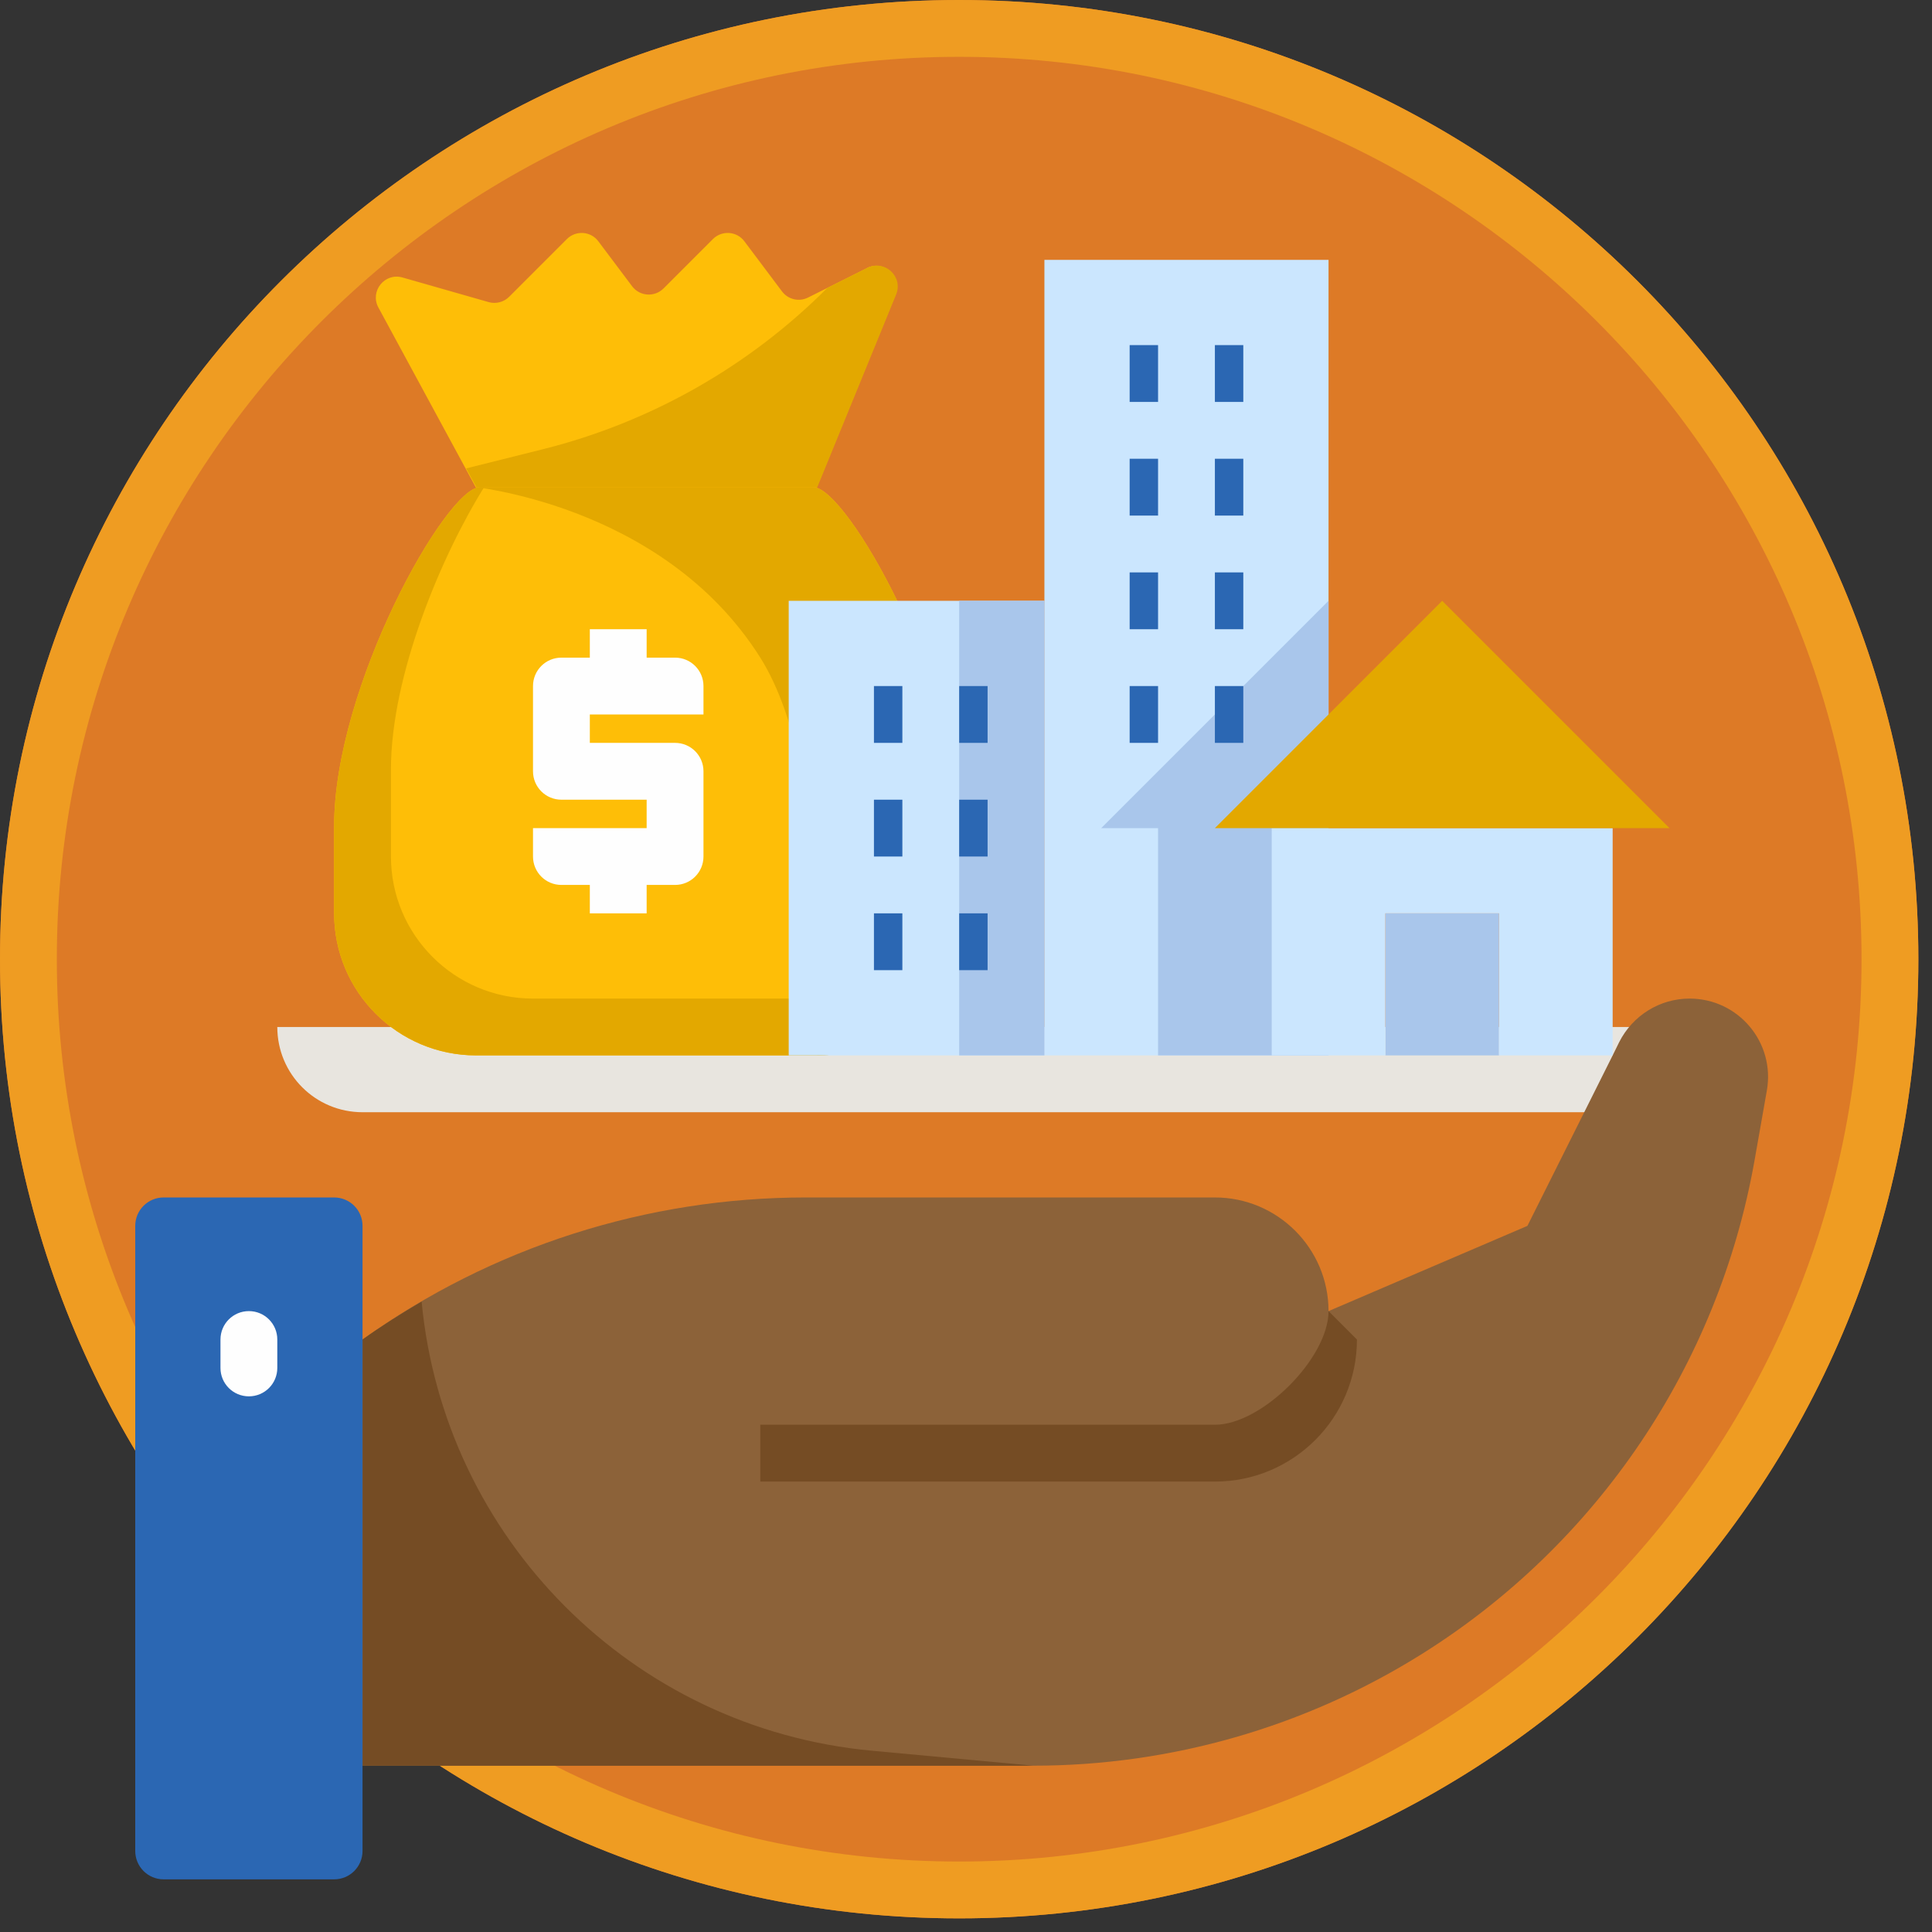 <svg width="102" height="102" viewBox="0 0 102 102" fill="none" xmlns="http://www.w3.org/2000/svg">
<rect x="0" y="0" width="102" height="102" fill="#333333" stroke="none"/>
<g clip-path="url(#clip0_4002_295)">
<path d="M50.64 101.28C78.608 101.28 101.28 78.608 101.28 50.64C101.28 22.672 78.608 0 50.64 0C22.672 0 0 22.672 0 50.64C0 78.608 22.672 101.28 50.64 101.28Z" fill="#DD7A26"/>
<path d="M50.64 3C76.91 3 98.28 24.37 98.28 50.64C98.28 76.91 76.91 98.28 50.64 98.28C24.37 98.28 3 76.91 3 50.64C3 24.37 24.37 3 50.64 3ZM50.64 0C22.67 0 0 22.67 0 50.64C0 78.61 22.67 101.28 50.64 101.28C78.61 101.28 101.28 78.61 101.28 50.64C101.28 22.67 78.61 0 50.64 0Z" fill="#EF9C22"/>
<path d="M86.64 58.72H19.14C16.65 58.72 14.64 56.71 14.64 54.22H91.14C91.14 56.71 89.13 58.72 86.64 58.72Z" fill="#E8E5DF"/>
<path d="M25.14 55.72H43.14C47.28 55.72 50.64 52.36 50.64 48.22V43.62C50.64 36.22 44.71 25.72 42.94 25.72H25.34C23.57 25.72 17.64 36.22 17.64 43.62V48.22C17.64 52.36 21 55.72 25.14 55.72Z" fill="#FEBE07"/>
<path d="M45.8 14.14L42.66 15.71C42.18 15.95 41.61 15.81 41.29 15.39L39.3 12.74C38.9 12.2 38.11 12.15 37.64 12.62L35.03 15.23C34.56 15.7 33.77 15.65 33.37 15.11L31.59 12.74C31.19 12.2 30.4 12.15 29.93 12.62L26.88 15.67C26.6 15.95 26.18 16.06 25.8 15.95L21.25 14.65C20.31 14.38 19.51 15.38 19.98 16.24L25.12 25.73H43.12L47.28 15.56C47.67 14.62 46.68 13.7 45.77 14.15L45.8 14.14Z" fill="#FEBE07"/>
<path d="M43.14 55.72C47.28 55.72 50.64 52.36 50.64 48.22V43.62C50.64 36.22 44.71 25.72 42.94 25.72H25.34C24.34 25.72 34.88 26.37 40.14 34.72C44.16 41.1 43.14 55.72 43.14 55.72Z" fill="#E3A800"/>
<path d="M45.8 14.14L43.68 15.2C39.56 19.33 34.38 22.28 28.69 23.71L24.61 24.73L25.15 25.72H43.15L47.31 15.55C47.7 14.61 46.71 13.69 45.8 14.14Z" fill="#E3A800"/>
<path d="M46.14 52.72H28.14C24 52.72 20.64 49.36 20.64 45.22V40.62C20.64 35.68 23.28 29.38 25.56 25.72H25.34C23.57 25.72 17.64 36.22 17.64 43.62V48.22C17.64 52.36 21 55.72 25.14 55.72H43.14C45.99 55.72 48.43 54.12 49.7 51.78C48.64 52.36 47.43 52.72 46.14 52.72Z" fill="#E3A800"/>
<path d="M55.14 13.72H70.14V55.72H55.14V13.72Z" fill="#CBE6FE"/>
<path d="M70.14 31.72L64.14 37.72L58.14 43.72H61.14V55.72H70.14V31.72Z" fill="#A9C6EB"/>
<path d="M46.59 31.72H41.64V55.72H55.14V31.72H46.59Z" fill="#CBE6FE"/>
<path d="M73.14 48.22H79.14V55.72H73.14V48.22Z" fill="#A9C6EB"/>
<path d="M89.2 52.72C87.63 52.72 86.2 53.61 85.49 55.01L85.14 55.72L80.64 64.72L70.14 69.22C70.14 65.91 67.45 63.22 64.14 63.22H42.54C34.15 63.22 25.96 65.84 19.14 70.72V93.22H54.55C61.8 93.22 68.9 91.18 75.04 87.34C84.33 81.53 90.72 72.06 92.63 61.27L93.28 57.58C93.73 55.04 91.78 52.72 89.2 52.72Z" fill="#8C6239"/>
<path d="M85.14 43.72H67.14V55.72H73.14V48.22H79.14V55.72H85.14V43.72Z" fill="#CBE6FE"/>
<path d="M88.14 43.72L76.14 31.72L70.14 37.72L64.14 43.72H88.14Z" fill="#E3A800"/>
<path d="M50.64 31.72H55.14V55.72H50.64V31.72Z" fill="#A9C6EB"/>
<path d="M22.26 68.72C21.2 69.34 20.15 70 19.14 70.72V93.22H54.55L46.04 92.43C33.34 91.25 23.44 81.19 22.26 68.72Z" fill="#754C24"/>
<path d="M37.14 37.72V36.22C37.14 35.39 36.47 34.72 35.64 34.72H34.14V33.22H31.14V34.72H29.64C28.81 34.72 28.14 35.39 28.14 36.22V40.72C28.14 41.55 28.81 42.22 29.64 42.22H34.14V43.72H28.14V45.22C28.14 46.05 28.81 46.72 29.64 46.72H31.14V48.22H34.14V46.72H35.64C36.47 46.72 37.14 46.05 37.14 45.22V40.72C37.14 39.89 36.47 39.22 35.64 39.22H31.14V37.72H37.14Z" fill="#FEFEFE"/>
<path d="M64.14 78.22H40.14V75.22H64.14C66.62 75.22 70.14 71.7 70.14 69.22L71.64 70.72C71.64 74.86 68.28 78.22 64.14 78.22Z" fill="#754C24"/>
<path d="M59.64 18.22H61.14V21.22H59.64V18.22Z" fill="#2B67B3"/>
<path d="M64.14 18.22H65.64V21.22H64.14V18.22Z" fill="#2B67B3"/>
<path d="M59.64 24.22H61.14V27.22H59.64V24.22Z" fill="#2B67B3"/>
<path d="M64.14 24.22H65.64V27.22H64.14V24.22Z" fill="#2B67B3"/>
<path d="M59.64 30.22H61.14V33.22H59.64V30.22Z" fill="#2B67B3"/>
<path d="M64.14 30.22H65.64V33.22H64.14V30.22Z" fill="#2B67B3"/>
<path d="M46.14 36.22H47.64V39.22H46.14V36.22Z" fill="#2B67B3"/>
<path d="M50.64 36.22H52.14V39.22H50.64V36.22Z" fill="#2B67B3"/>
<path d="M46.14 42.22H47.64V45.22H46.14V42.22Z" fill="#2B67B3"/>
<path d="M50.64 42.22H52.14V45.22H50.64V42.22Z" fill="#2B67B3"/>
<path d="M46.14 48.22H47.64V51.22H46.14V48.22Z" fill="#2B67B3"/>
<path d="M50.64 48.22H52.14V51.22H50.64V48.22Z" fill="#2B67B3"/>
<path d="M59.64 36.22H61.14V39.22H59.64V36.22Z" fill="#2B67B3"/>
<path d="M64.14 36.22H65.64V39.22H64.14V36.22Z" fill="#2B67B3"/>
<path d="M17.64 63.22H8.64C7.81 63.22 7.14 63.89 7.14 64.72V97.72C7.14 98.55 7.81 99.22 8.64 99.22H17.64C18.47 99.22 19.14 98.55 19.14 97.72V64.72C19.14 63.89 18.47 63.22 17.64 63.22Z" fill="#2B67B3"/>
<path d="M13.14 73.72C12.31 73.72 11.64 73.05 11.64 72.22V70.72C11.64 69.89 12.31 69.22 13.14 69.22C13.97 69.22 14.64 69.89 14.64 70.72V72.22C14.64 73.05 13.97 73.72 13.14 73.72Z" fill="#FEFEFE"/>
</g>
<defs>
<clipPath id="clip0_4002_295">
<rect width="101.29" height="101.29" fill="white"/>
</clipPath>
</defs>
</svg>

